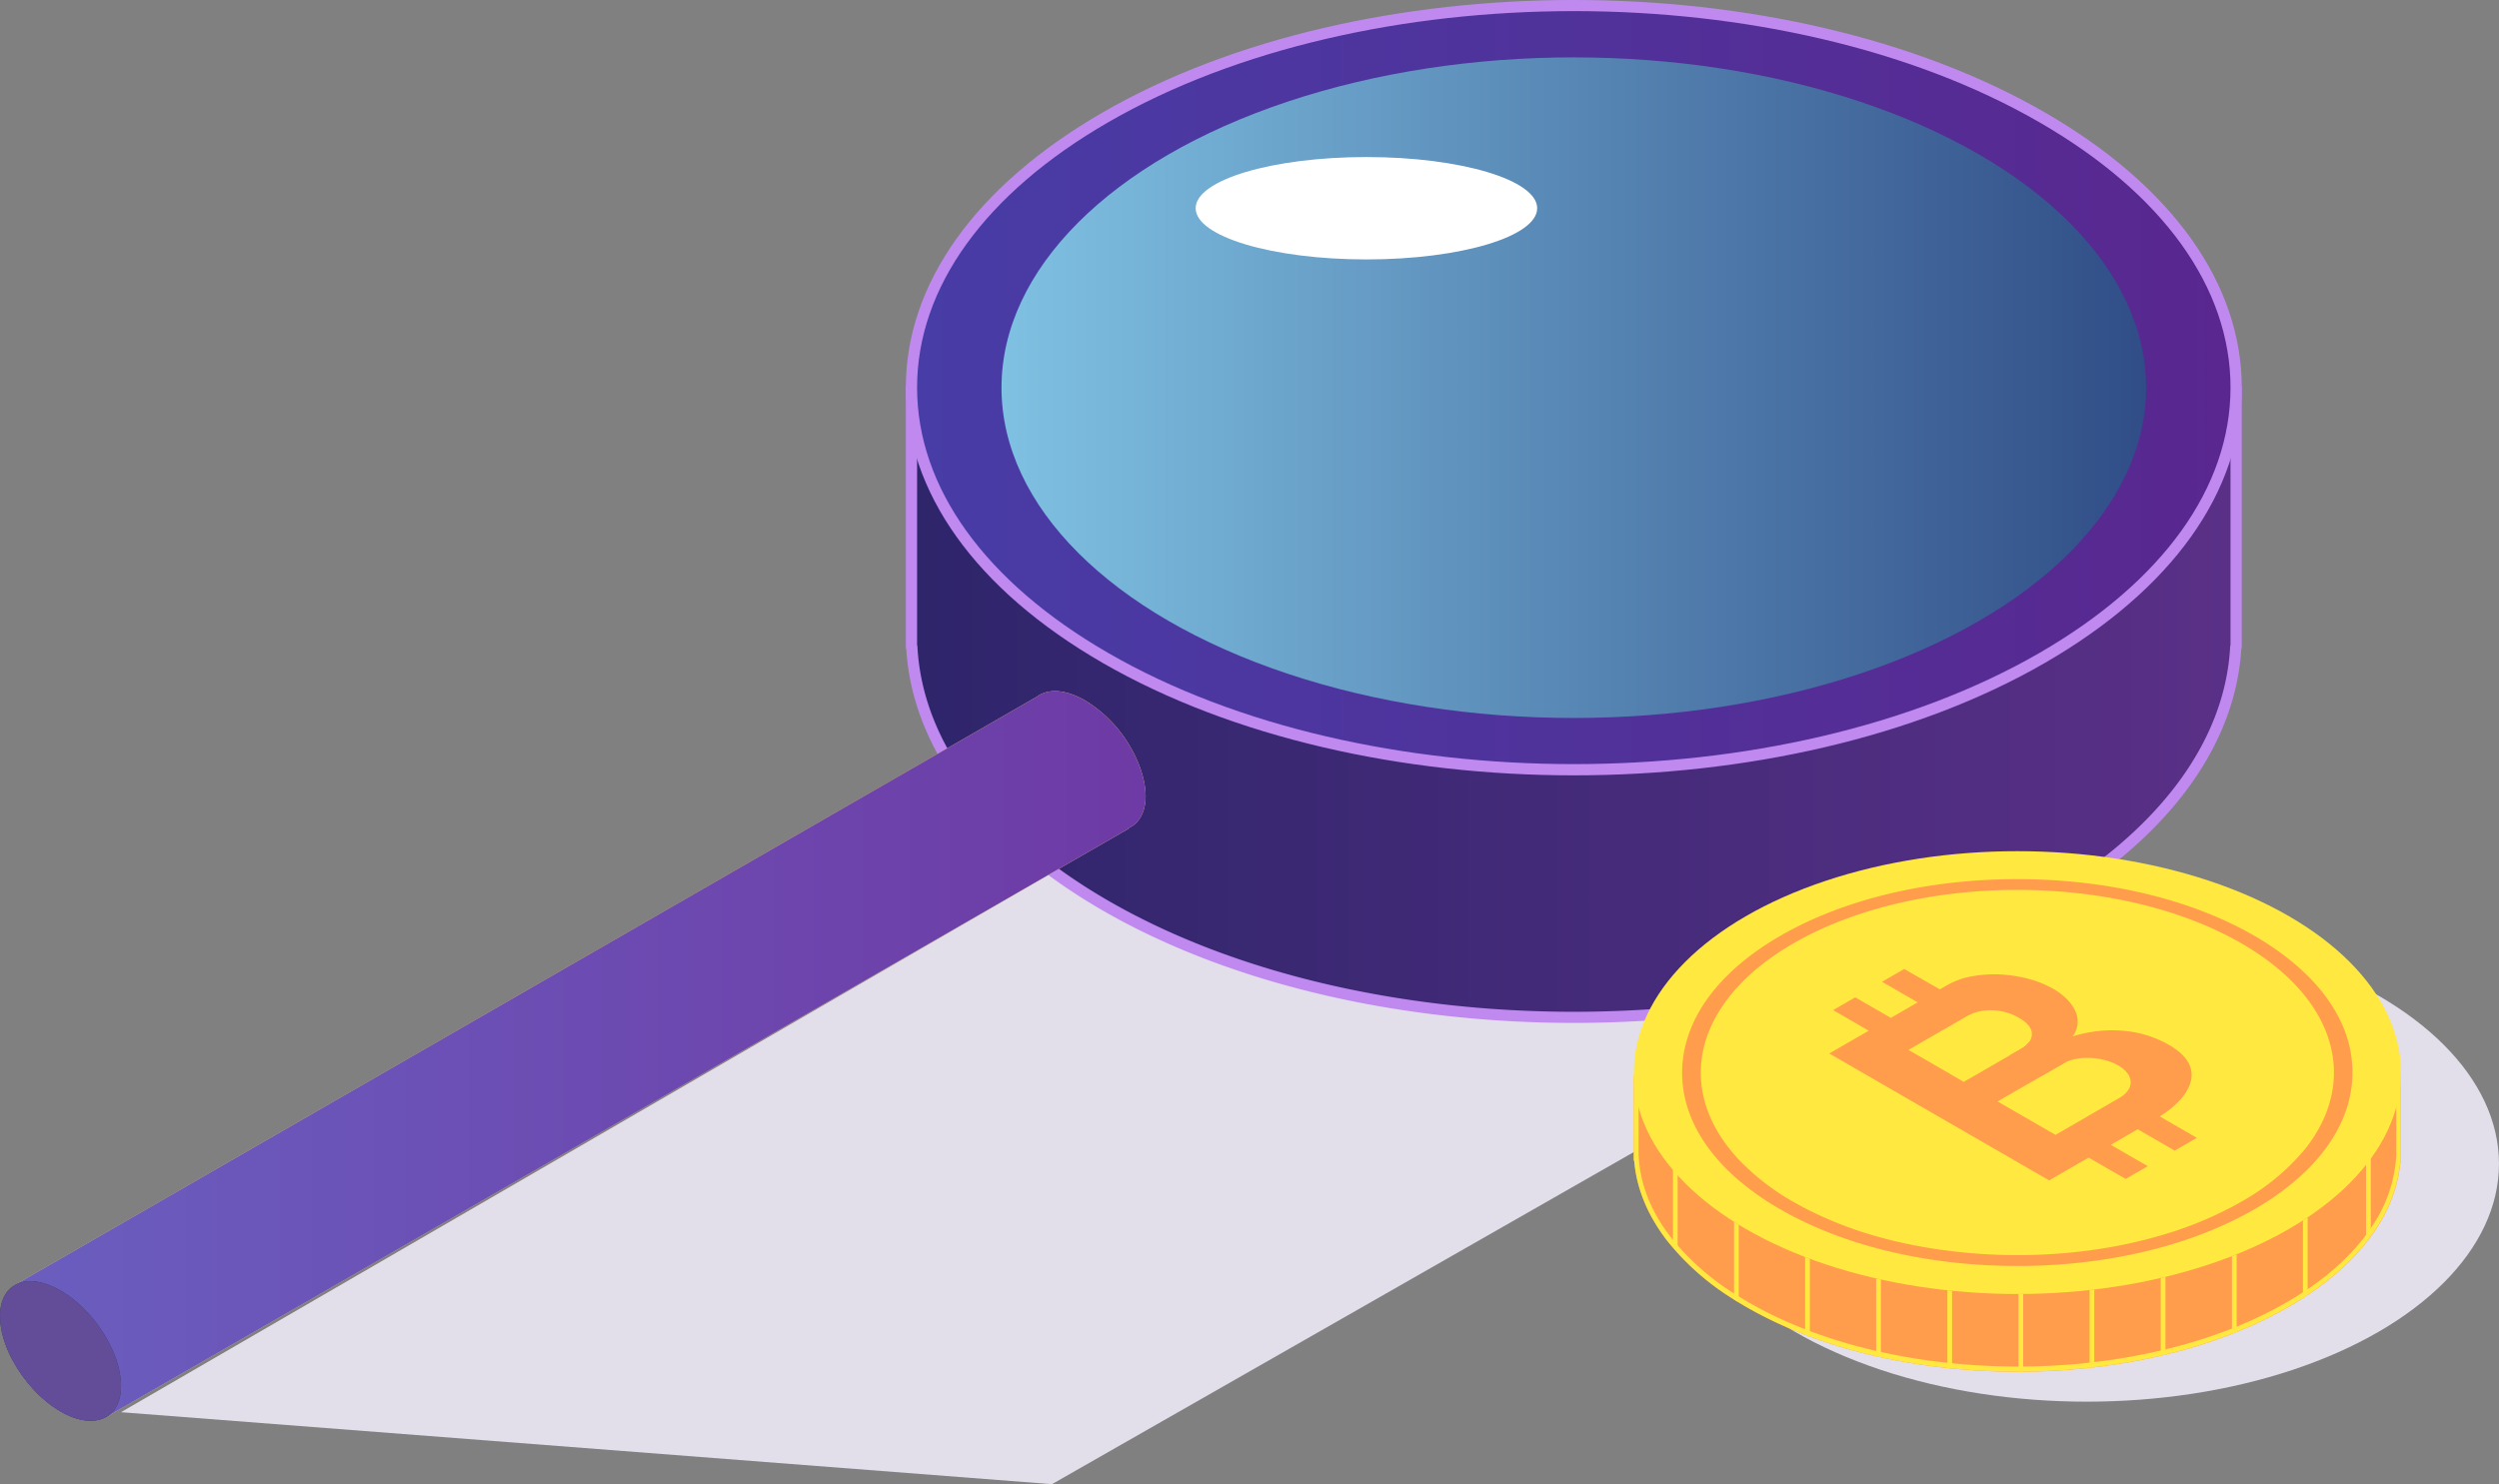 <svg id="Layer_1" data-name="Layer 1" xmlns="http://www.w3.org/2000/svg" xmlns:xlink="http://www.w3.org/1999/xlink" viewBox="0 0 856.97 509.1"><rect x="0" y="0" width="856.97" height="509.1" fill="#808080" stroke="none"/><defs><style>.cls-1{fill:#e3dfea;}.cls-2{fill:url(#linear-gradient);}.cls-3{fill:#bf89ef;}.cls-4{fill:url(#linear-gradient-2);}.cls-5{fill:url(#linear-gradient-3);}.cls-6{fill:#fff;}.cls-7{fill:#ffd071;}.cls-8{fill:url(#linear-gradient-4);}.cls-9{fill:#223954;}.cls-10{fill:#634d99;}.cls-11{fill:#ff9d4d;}.cls-12{fill:#ffe840;}.cls-13{fill:#d1975d;}</style><linearGradient id="linear-gradient" x1="616.56" y1="2848.79" x2="1070.83" y2="2848.79" gradientUnits="userSpaceOnUse"><stop offset="0" stop-color="#2e256b"/><stop offset="1" stop-color="#5a3087"/></linearGradient><linearGradient id="linear-gradient-2" x1="312.56" y1="132.98" x2="766.83" y2="132.98" gradientUnits="userSpaceOnUse"><stop offset="0" stop-color="#483ca6"/><stop offset="1" stop-color="#59278f"/></linearGradient><linearGradient id="linear-gradient-3" x1="343.45" y1="132.98" x2="735.94" y2="132.98" gradientUnits="userSpaceOnUse"><stop offset="0" stop-color="#7fc1e2"/><stop offset="1" stop-color="#304d87"/></linearGradient><linearGradient id="linear-gradient-4" x1="308.29" y1="2993.13" x2="696.81" y2="2993.13" gradientUnits="userSpaceOnUse"><stop offset="0" stop-color="#6a5ebf"/><stop offset="1" stop-color="#6e3aa5"/></linearGradient></defs><g id="magnifier"><ellipse class="cls-1" cx="715.6" cy="399.19" rx="141.36" ry="81.61"/><polygon class="cls-1" points="41.5 484.41 360.75 509.1 620 361.08 580.77 289.28 367.31 295.57 41.5 484.41"/><path class="cls-2" d="M616.56,2848.79h0v-84.91h54.05q5.91-4,12.48-7.81c88.7-51.21,232.51-51.21,321.21,0q6.57,3.8,12.48,7.81h54v88.93h-.12c-1.69,32.21-23.82,64.13-66.41,88.72-88.7,51.21-232.51,51.21-321.21,0-42.59-24.59-64.72-56.51-66.41-88.72h-.12Z" transform="translate(-304 -2630.89)"/><path class="cls-3" d="M843.69,2981.77c-58.51,0-117-12.86-161.57-38.58-41.37-23.89-65.26-55.7-67.33-89.63a1.76,1.76,0,0,1-.16-.76v-88.93a1.93,1.93,0,0,1,1.93-1.93H670c3.89-2.62,8-5.16,12.11-7.55,89.09-51.44,234.06-51.44,323.15,0,4.15,2.39,8.22,4.93,12.11,7.55h53.45a1.93,1.93,0,0,1,1.93,1.93v88.93a1.76,1.76,0,0,1-.16.76c-2.07,33.93-26,65.74-67.33,89.63C960.72,2968.91,902.21,2981.77,843.69,2981.77Zm-225.2-129.64a1.81,1.81,0,0,1,.12.56c1.73,32.83,25,63.78,65.44,87.15,88,50.82,231.26,50.82,319.29,0,40.47-23.37,63.71-54.32,65.44-87.15a1.81,1.81,0,0,1,.12-.56V2765.8h-52.12a1.91,1.91,0,0,1-1.08-.33c-4-2.68-8.12-5.29-12.36-7.74-88-50.82-231.26-50.82-319.29,0-4.24,2.45-8.4,5.06-12.36,7.74a1.91,1.91,0,0,1-1.08.33H618.49Z" transform="translate(-304 -2630.89)"/><ellipse class="cls-4" cx="539.69" cy="132.98" rx="227.14" ry="131.14"/><path class="cls-3" d="M843.69,2896.85c-58.51,0-117-12.86-161.57-38.58-43.52-25.12-67.49-58.65-67.49-94.4s24-69.27,67.49-94.4c89.09-51.44,234.06-51.44,323.15,0,43.52,25.13,67.49,58.66,67.49,94.4s-24,69.28-67.49,94.4C960.72,2884,902.21,2896.85,843.69,2896.85Zm0-262.15c-57.81,0-115.62,12.71-159.64,38.12-42.28,24.41-65.56,56.74-65.56,91s23.28,66.65,65.56,91.06c88,50.82,231.26,50.82,319.29,0,42.28-24.41,65.56-56.75,65.56-91.06s-23.28-66.64-65.56-91C959.32,2647.41,901.51,2634.7,843.69,2634.7Z" transform="translate(-304 -2630.89)"/><ellipse class="cls-5" cx="539.69" cy="132.98" rx="196.25" ry="113.3"/><ellipse class="cls-6" cx="468.58" cy="71.43" rx="58.56" ry="17.56"/><path class="cls-7" d="M691,2886.06a44.72,44.72,0,0,0-14.89-14.89c-5.72-3.3-10.9-4-14.65-2.38a8.3,8.3,0,0,0-1.8,1l-.19.14L308.29,3072.12v25.35c3.79,7.11,9.76,13.74,16.46,17.61,6,3.48,11.47,4,15.25,2.11l.84-.48L691,2915.16v-.2l.36-.18.84-.48c2.91-1.89,4.66-5.44,4.66-10.41C696.81,2898.28,694.57,2891.88,691,2886.06Z" transform="translate(-304 -2630.89)"/><path class="cls-8" d="M691,2886.06a44.72,44.72,0,0,0-14.89-14.89c-5.72-3.3-10.9-4-14.65-2.38a8.3,8.3,0,0,0-1.8,1l-.19.14L308.29,3072.12v25.35c3.79,7.11,9.76,13.74,16.46,17.61,6,3.48,11.47,4,15.25,2.11l.84-.48L691,2915.16v-.2l.36-.18.84-.48c2.91-1.89,4.66-5.44,4.66-10.41C696.81,2898.28,694.57,2891.88,691,2886.06Z" transform="translate(-304 -2630.89)"/><path class="cls-9" d="M304,3082.36c0,4.75,1.6,10.06,4.29,15.11,3.79,7.11,9.76,13.74,16.46,17.61,6,3.48,11.47,4,15.25,2.11l.84-.48c2.91-1.89,4.66-5.44,4.66-10.41,0-11.45-9.3-26.1-20.75-32.72-6.7-3.87-12.67-4.13-16.46-1.38C305.6,3074.15,304,3077.6,304,3082.36Z" transform="translate(-304 -2630.89)"/><path class="cls-10" d="M304,3082.36c0,4.75,1.6,10.06,4.29,15.11,3.79,7.11,9.76,13.74,16.46,17.61,6,3.48,11.47,4,15.25,2.11l.84-.48c2.91-1.89,4.66-5.44,4.66-10.41,0-11.45-9.3-26.1-20.75-32.72-6.7-3.87-12.67-4.13-16.46-1.38C305.6,3074.15,304,3077.6,304,3082.36Z" transform="translate(-304 -2630.89)"/><path class="cls-11" d="M1127.36,2999.62v25.81h0V3029h-.14a49.36,49.36,0,0,1-7.49,22c-.5.83-1,1.66-1.61,2.49-5.31,7.73-12.89,15.06-22.77,21.64l-1.62,1.06q-2.36,1.52-4.9,3a140.63,140.63,0,0,1-17.87,8.65l-1.61.63a173.92,173.92,0,0,1-22.77,7.1l-1.62.39a205.69,205.69,0,0,1-22.77,3.93c-.54.07-1.08.14-1.62.19a223.71,223.71,0,0,1-22.77,1.34h-1.61a221.26,221.26,0,0,1-22.77-1.11c-.54,0-1.08-.1-1.62-.16a211.86,211.86,0,0,1-22.77-3.67l-1.61-.36a180,180,0,0,1-22.77-6.76c-.54-.2-1.09-.4-1.62-.61a142.55,142.55,0,0,1-20.23-9.57c-.86-.5-1.7-1-2.54-1.51l-1.61-1a88.41,88.41,0,0,1-22.78-20c-.56-.71-1.09-1.42-1.61-2.14-5.86-8.17-9.14-16.82-9.84-25.51h-.15v-29.39h7.82c.67-1.09,1.4-2.17,2.17-3.24.52-.73,1.06-1.44,1.61-2.16a72.78,72.78,0,0,1,7-7.71,92.13,92.13,0,0,1,10.77-8.88c2.85-2,5.92-4,9.19-5.9,51.37-29.65,134.66-29.65,186,0q4.92,2.83,9.19,5.9a92,92,0,0,1,10.77,8.88,70.63,70.63,0,0,1,9.33,10.94c.5.72,1,1.44,1.42,2.17Z" transform="translate(-304 -2630.89)"/><path class="cls-12" d="M995.82,2951.1c34.85,0,67.6,7.82,92.21,22,3.2,1.85,6.25,3.8,9.06,5.81a91.07,91.07,0,0,1,10.58,8.73,70.06,70.06,0,0,1,9.12,10.69c.46.66.91,1.35,1.39,2.11l.47.76h7.09v26.17h0l-.12,1.48a47.78,47.78,0,0,1-7.25,21.25c-.47.76-1,1.57-1.57,2.41-5.31,7.74-12.83,14.88-22.34,21.22l-1.58,1c-1.56,1-3.19,2-4.84,2.94a138.45,138.45,0,0,1-17.67,8.55c-.53.21-1.06.43-1.6.63a173.64,173.64,0,0,1-22.59,7l-1.57.38a206.1,206.1,0,0,1-22.61,3.9q-.78.11-1.59.18a218.13,218.13,0,0,1-22.62,1.33l-1.59,0h-.44a221,221,0,0,1-22.2-1.11c-.51,0-1-.1-1.58-.16a207.34,207.34,0,0,1-22.59-3.64l-1.6-.36a177.35,177.35,0,0,1-22.58-6.69l-.19-.07-1.4-.53a141.32,141.32,0,0,1-20-9.46c-.85-.5-1.68-1-2.51-1.5l-1.59-1a86.81,86.81,0,0,1-22.37-19.62c-.5-.63-1-1.31-1.57-2.08-5.65-7.87-8.86-16.18-9.54-24.7l-.12-1.48h0v-26.17H873l.47-.76c.65-1,1.37-2.11,2.13-3.16.47-.66,1-1.35,1.57-2.1a71.57,71.57,0,0,1,6.81-7.54,91.35,91.35,0,0,1,10.58-8.73c2.85-2,5.9-4,9.07-5.81,24.6-14.21,57.35-22,92.21-22Zm0-1.61c-33.67,0-67.33,7.41-93,22.24-3.27,1.89-6.34,3.87-9.19,5.9a92.13,92.13,0,0,0-10.77,8.88,72.78,72.78,0,0,0-7,7.71c-.55.72-1.09,1.43-1.61,2.16-.77,1.07-1.5,2.15-2.17,3.24h-7.82V3029h.15c.7,8.69,4,17.34,9.84,25.51.52.72,1,1.43,1.61,2.14a88.41,88.41,0,0,0,22.78,20l1.61,1c.84.51,1.68,1,2.54,1.51a142.55,142.55,0,0,0,20.23,9.57c.53.21,1.08.41,1.62.61a180,180,0,0,0,22.77,6.76l1.61.36a211.86,211.86,0,0,0,22.77,3.67c.54.06,1.08.12,1.62.16,7.38.74,14.86,1.11,22.33,1.11h2a223.71,223.71,0,0,0,22.77-1.34c.54-.05,1.08-.12,1.62-.19a205.69,205.69,0,0,0,22.77-3.93l1.62-.39a173.92,173.92,0,0,0,22.77-7.1l1.61-.63a140.63,140.63,0,0,0,17.87-8.65q2.55-1.47,4.9-3l1.62-1.06c9.88-6.58,17.46-13.91,22.77-21.64.56-.83,1.11-1.66,1.61-2.49a49.36,49.36,0,0,0,7.49-22h.14v-3.57h0v-25.81h-7.82c-.45-.73-.92-1.45-1.42-2.17a70.63,70.63,0,0,0-9.33-10.94,92,92,0,0,0-10.77-8.88q-4.27-3.06-9.19-5.9c-25.68-14.83-59.35-22.24-93-22.24Z" transform="translate(-304 -2630.89)"/><ellipse class="cls-12" cx="691.82" cy="367.92" rx="131.54" ry="75.95"/><path class="cls-11" d="M1108.79,2986.51c-4.21-13-15.11-25-31.7-34.62-21.72-12.54-50.58-19.44-81.27-19.44s-59.57,6.9-81.27,19.44c-16.6,9.58-27.5,21.58-31.71,34.62a40,40,0,0,0-2,12.3c0,12.75,6.19,25,17.76,35.48.52.49,1.06,1,1.61,1.42a93.67,93.67,0,0,0,14.29,10c2.72,1.57,5.56,3.05,8.48,4.44l1.62.75a145.52,145.52,0,0,0,22.77,8.11l1.61.43a178.07,178.07,0,0,0,22.77,4.25c.54.08,1.08.14,1.62.2a198.33,198.33,0,0,0,22.4,1.25h2a194.88,194.88,0,0,0,22.77-1.53q.81-.09,1.62-.21a174.73,174.73,0,0,0,22.77-4.58l1.62-.46a140.61,140.61,0,0,0,22.77-8.56c.53-.25,1.08-.52,1.61-.79,2.09-1.05,4.14-2.14,6.13-3.29a90.77,90.77,0,0,0,16.64-12.13c.56-.52,1.09-1,1.62-1.55,10-10,15.39-21.38,15.39-33.24A40,40,0,0,0,1108.79,2986.51Zm-13.44,37.39c-.52.69-1.06,1.37-1.62,2a77.5,77.5,0,0,1-21.12,17.2l-1.65.93c-.53.3-1.07.59-1.61.87a126.83,126.83,0,0,1-22.77,9.3l-1.62.48a163.91,163.91,0,0,1-22.77,4.89c-.53.08-1.07.16-1.62.22a184.88,184.88,0,0,1-22.77,1.63h-1.61a183.38,183.38,0,0,1-22.77-1.34l-1.62-.2A168,168,0,0,1,949,3055.4l-1.61-.45a131.63,131.63,0,0,1-22.77-8.78c-.55-.27-1.09-.54-1.62-.82q-2-1.07-4-2.2a81.42,81.42,0,0,1-18.76-14.52c-.55-.6-1.09-1.2-1.61-1.8-13.26-15.35-14.94-33.22-5-49.2,5.23-8.46,13.7-16.4,25.41-23.16,42.34-24.44,111.24-24.44,153.59,0,11.71,6.76,20.18,14.7,25.41,23.16C1107.29,2992.6,1106.4,3009.23,1095.35,3023.9Z" transform="translate(-304 -2630.89)"/><path class="cls-13" d="M1000,2988.1l12.38,7.15c-.28.14-.55.28-.82.44l-6.8,3.92-11.58-6.68,3.83-2.21A8.71,8.71,0,0,0,1000,2988.1Z" transform="translate(-304 -2630.89)"/><path class="cls-11" d="M1037.07,3018.25h0l12.69,7.33,7.59-4.38-12.72-7.35.33-.22c.56-.34,1.1-.7,1.62-1.07a31.76,31.76,0,0,0,4.67-4,15.59,15.59,0,0,0,4-6.62,8.62,8.62,0,0,0-.8-6.53q-1.7-3.18-6.47-6l-1.43-.78c-.53-.28-1.07-.54-1.62-.79a37.78,37.78,0,0,0-13.09-3.39,45.34,45.34,0,0,0-9.68.28l-1.61.26a47.75,47.75,0,0,0-5.81,1.42,8.45,8.45,0,0,0,.91-8.8q-2.08-4.38-7.6-7.57a35.26,35.26,0,0,0-8.18-3.31,45.8,45.8,0,0,0-9.61-1.56,43.12,43.12,0,0,0-9.82.58,26.68,26.68,0,0,0-8.81,3.13l-2.39,1.38L957,2963.28l-7.59,4.38,12.22,7.06-9.22,5.33h0L940.22,2973l-7.59,4.38,12.22,7.06-13.54,7.82,16.11,9.31,1.61.93,22.77,13.14,1.62.94,22.77,13.14,1.61.94,8.9,5.13,13.55-7.82h0l12.69,7.33,7.59-4.38-12.69-7.33h0Zm-25.49-22.56c.28-.16.55-.3.83-.44a14.11,14.11,0,0,1,3.47-1.12,20.27,20.27,0,0,1,4.7-.35h.24c.46,0,.91.06,1.37.1a24.42,24.42,0,0,1,3.73.69,18.82,18.82,0,0,1,4.57,1.84,9.94,9.94,0,0,1,3.08,2.64,5.49,5.49,0,0,1,1.11,3,4.75,4.75,0,0,1-1,2.94,8,8,0,0,1-1.61,1.65,11.56,11.56,0,0,1-1.09.75,3.62,3.62,0,0,1-.33.2l-5.85,3.38-.21.12-2.45,1.42-1.61.93-5.16,3-6.49,3.74-19.85-11.46,2.11-1.23,4.37-2.52h0l.63-.36,1.61-.93,7-4Zm-39.78-12.35,1.62-.93.78-.46h0l4.46-2.58c.25-.15.54-.26.81-.39a14.4,14.4,0,0,1,2.91-1.07,18.62,18.62,0,0,1,4.72-.47,18.85,18.85,0,0,1,9.08,2.49l.21.11a16.18,16.18,0,0,1,1.4.91c2,1.46,3,3,3,4.64a4.75,4.75,0,0,1-.78,2.5,7.65,7.65,0,0,1-2.23,2.14,8.18,8.18,0,0,1-.76.48l-.85.49-3,1.72-9.23,5.33h0l-2.52,1.45-4,2.29-2.2-1.27-2.46-1.42-1-.6-4.64-2.68-8.67-5,2.41-1.39,4.07-2.35h0Z" transform="translate(-304 -2630.89)"/><path class="cls-12" d="M879.31,3033.36V3060c-.57-.71-1.1-1.42-1.61-2.14V3031.2C878.21,3031.92,878.75,3032.64,879.31,3033.36Z" transform="translate(-304 -2630.89)"/><path class="cls-12" d="M900.26,3051v26.62l-1.61-1V3050Z" transform="translate(-304 -2630.89)"/><path class="cls-12" d="M924.65,3062.69v26.63c-.54-.2-1.09-.4-1.62-.61v-26.62Z" transform="translate(-304 -2630.89)"/><path class="cls-12" d="M949,3069.81v26.63l-1.61-.36v-26.64Z" transform="translate(-304 -2630.89)"/><path class="cls-12" d="M973.42,3073.64v26.63c-.54,0-1.08-.1-1.62-.16v-26.63C972.34,3073.54,972.88,3073.6,973.42,3073.64Z" transform="translate(-304 -2630.89)"/><path class="cls-12" d="M997.8,3074.74v26.63h-1.61v-26.63Z" transform="translate(-304 -2630.89)"/><path class="cls-12" d="M1022.19,3073.22v26.62c-.54.07-1.08.14-1.62.19V3073.4Z" transform="translate(-304 -2630.89)"/><path class="cls-12" d="M1046.58,3068.89v26.63l-1.62.39v-26.64Z" transform="translate(-304 -2630.89)"/><path class="cls-12" d="M1071,3061.17v26.62l-1.61.63v-26.63Z" transform="translate(-304 -2630.89)"/><path class="cls-12" d="M1095.35,3048.48v26.62l-1.62,1.06v-26.63Z" transform="translate(-304 -2630.89)"/><path class="cls-12" d="M1117,3027v26.63c-.51.83-1.06,1.66-1.62,2.48V3029.5Q1116.2,3028.26,1117,3027Z" transform="translate(-304 -2630.89)"/></g></svg>